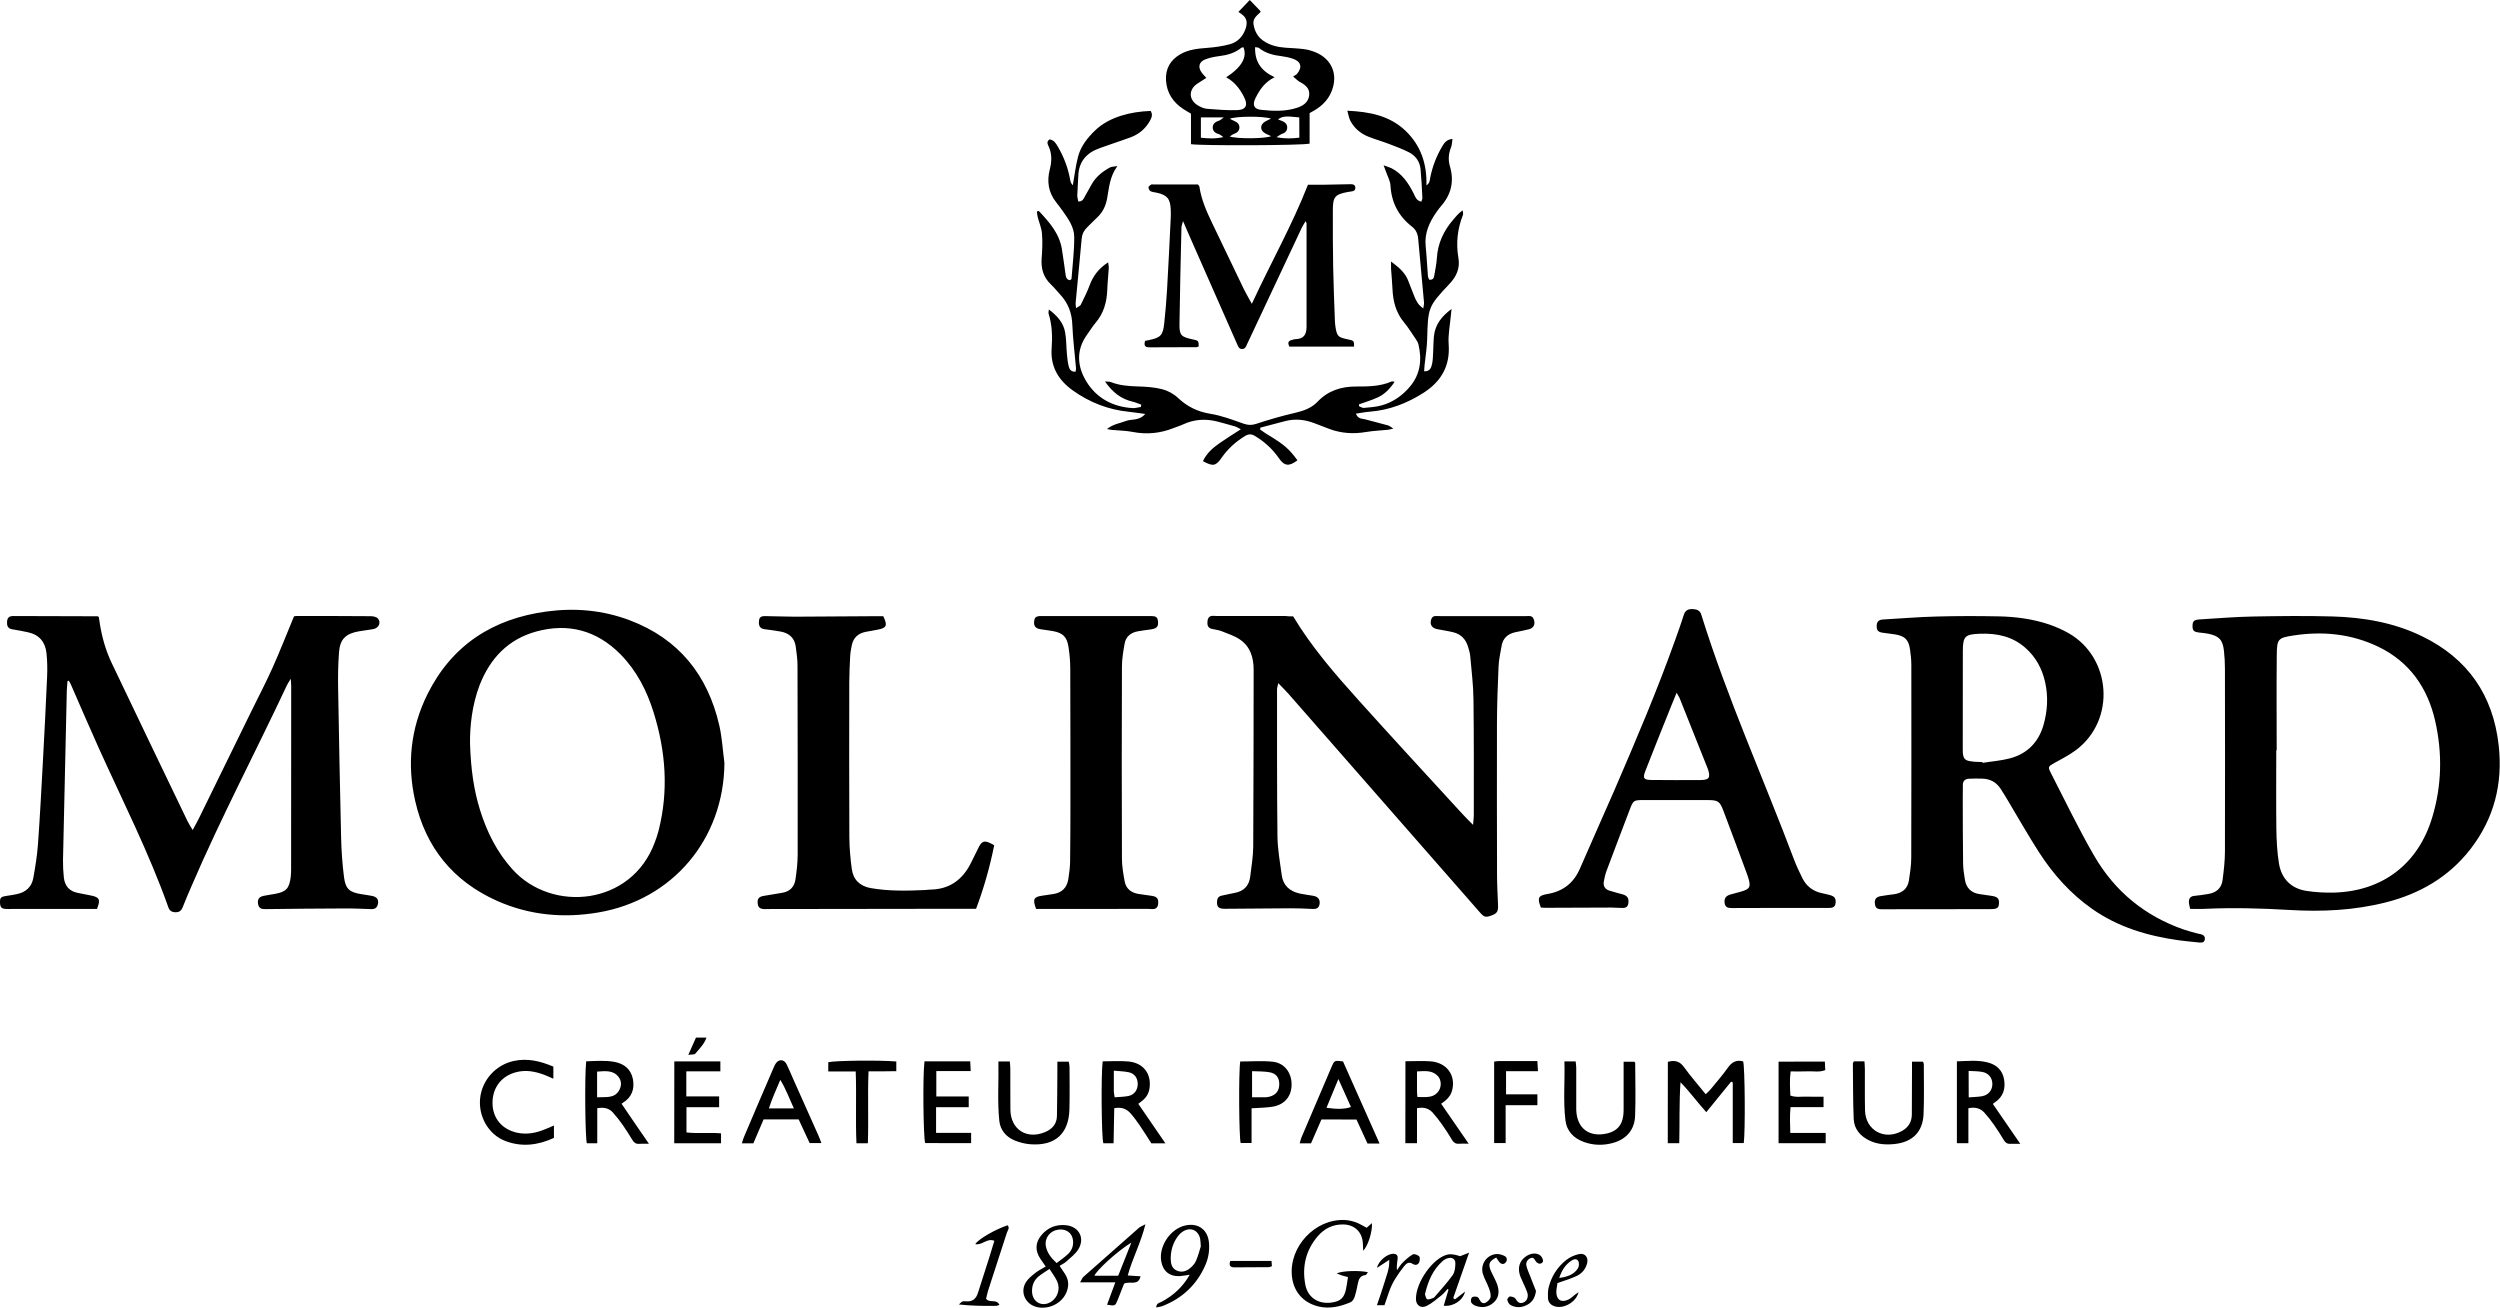<svg xmlns="http://www.w3.org/2000/svg" xml:space="preserve" id="Laag_1" x="0" y="0" style="enable-background:new 0 0 3023.8 1581.7" version="1.1" viewBox="0 0 3023.8 1581.7"><g id="DzfDD0_00000078755821768218385840000004172625063499768999_"><g><path d="M81.7 823.7c-.3 3.9-.8 7.8-.9 11.7-1.6 68.3-3.1 136.6-4.6 204.9-.1 7 .3 14 1 20.9 1.1 10.5 6.8 17 17.5 18.9 4.9.9 9.8 2 14.7 2.9 11 2.1 12.5 4.9 7.9 16.4H13.9c-1.3 0-2.7.1-4 .1-7.9 0-9.6-1.4-9.9-7.7-.2-6.1 1.1-7.3 8.4-8.3 4-.5 7.9-1.2 11.8-2 10.9-2.2 18.1-8.6 20.1-19.6 2.4-13.4 4.6-26.9 5.6-40.5 2.4-32.9 4.1-65.8 5.9-98.8 1.9-34.9 3.7-69.9 5.2-104.8.4-9.3.2-18.7-.8-27.9-1.4-13.3-8.7-22.1-22.1-25.1-6.5-1.5-13.1-2.6-19.6-3.7-5.1-.9-6.2-4.4-6-8.8.3-5 2.3-7.2 7.5-7.2l101.9.3c.3 0 .6.3 1.6.8.4 2.7.9 5.9 1.4 9.1 2.6 15.9 7 31.3 13.8 45.8 30.5 64.1 61.3 128 92 191.9 1.6 3.3 3.6 6.3 6.3 10.9 2.9-5.3 5.3-9.4 7.4-13.7 21.3-43.3 42.5-86.7 63.7-130.1 8.5-17.3 17.5-34.5 25.4-52.1 9.1-20.3 17.2-41.1 26.1-62.5.1 0 1.4-.4 2.6-.4 30 0 60-.1 90 .2 3 0 7 .7 8.8 2.7 4.2 4.7 1.3 11.5-5.1 12.8-5.9 1.2-11.9 1.7-17.8 2.8-16.1 2.8-23 9.6-24.1 25.8-1.1 14.9-1.3 30-1 44.9 1 60 2.2 120 3.6 179.9.4 15.6 1.5 31.3 3.5 46.8 1.9 14.5 6.8 18.3 21.4 20.6 4.3.7 8.6 1.2 12.8 2.1 5.4 1.1 7.7 4.2 6.9 9.1-.7 4.5-3.1 7-8.1 6.8-11-.4-22-.9-33-.8-31.3.1-62.6.4-94 .8-4.6.1-8.7 0-9.9-5.8-1.1-5.6.8-9 6.5-10.2 4.6-1 9.2-1.5 13.8-2.4 13.5-2.4 17.4-6.6 19.1-20.3.4-3.3.5-6.7.5-10 .1-74 .1-148 .1-222 0-1.8-.2-3.7-.5-7.9-2.3 3.8-3.6 5.6-4.5 7.5-38.2 81.4-80.2 161-115.7 243.6-3.5 8.3-7.2 16.5-10.4 24.9-1.6 4.3-4 6.5-8.8 6.4-4.6-.1-7.2-1.7-8.8-6.3-23.4-66-55.2-128.4-84-192.2-11.5-25.5-22.5-51.2-33.7-76.8-.7-1.7-1.8-3.2-2.6-4.8-.5.3-1 .3-1.5.4zM2342.4 1099.7c-21.7 0-43.3-.1-65 .1-4.7 0-8.7 0-9.6-6-.8-5.8 1-8.8 6.9-9.9 5.6-1 11.2-1.6 16.8-2.4 9.7-1.5 15.9-7 17.4-16.7 1.4-9.2 2.8-18.5 2.8-27.8.2-77.6.2-155.3.1-232.9 0-6-.7-12-1.5-17.9-1.6-12.3-6.1-16.9-18.2-18.9-4.9-.8-9.9-1.2-14.9-2-5.7-.8-7.5-3.1-7.3-8.6.2-4.9 2.6-7.1 7.5-7.4 21.6-1.2 43.2-3.1 64.9-3.6 25-.7 50-.7 75-.2 20.7.4 41.2 3.1 60.9 9.7 8.1 2.8 16.2 6.3 23.6 10.5 51.9 29.4 57.9 105.2 8.9 141.7-8.2 6.1-17.5 10.8-26.5 15.8-6.5 3.7-7.3 4.4-4.2 10.6 17.5 34 34 68.7 53.2 101.7 24.8 42.6 61.1 72.5 108.1 88.8 5.3 1.8 10.8 3.2 16.3 4.7 1.3.4 2.6.5 3.9.8 3.2.8 5.7 2.3 5.3 6.1-.4 4.1-3.5 4.4-6.7 4.1-8.3-.9-16.6-1.6-24.8-2.7-37.7-5.3-73.5-15.9-105-38.1-26-18.3-46.8-41.6-63.9-68.1-13.3-20.7-25.5-42.2-38.1-63.3-2.7-4.6-5.5-9.1-8.4-13.6-5.1-7.9-12.4-12-21.7-12.4-5.6-.2-11.3-.2-17 .1-4.7.3-7.2 3-7.1 7.9.1 4.7-.1 9.3-.1 14 .1 26.7 0 53.3.4 80 .1 7 1.1 14 2.3 20.8 1.7 9.5 7.6 15.3 17.3 16.8 4.6.7 9.2 1.4 13.8 2 8 1 10.4 3.2 10 9.3-.3 5.7-2.3 6.9-10.6 6.9-21.5.1-43.2.1-64.8.1zm55.3-178c.1.3.1.7.2 1 11.1-1.8 22.5-2.6 33.3-5.5 21-5.6 34.5-19.6 40.5-40.4 4.8-16.9 5.8-34.2 2-51.4-3.6-16.3-11.2-30.6-23.9-41.8-15.7-13.9-34.5-17.8-54.8-17.1-18.3.7-20.8 2.9-20.9 21-.1 39.3 0 78.6-.1 117.9 0 1.7 0 3.3.1 5 .6 7.1 2.5 9.4 9.6 10.4 4.7.8 9.4.7 14 .9z"/><path d="M2649 1099.3c-.6-3.4-1.5-5.9-1.5-8.5 0-4.1 1.9-6.8 6.5-7.2 5.6-.5 11.2-1.4 16.8-2.3 9.6-1.5 16.1-6.8 17.4-16.6 1.5-11.5 2.9-23.2 2.9-34.8.2-73.6.1-147.2 0-220.9 0-7.3-.4-14.7-1.2-21.9-1.5-13.3-5.9-17.9-19.1-20.6-3.2-.7-6.6-.9-9.9-1.3-7.3-.8-9-2.2-9-7.9 0-5.9 1.7-7.7 8.6-8.1 21.3-1.3 42.5-3.1 63.8-3.5 32.3-.6 64.6-1 96.9-.1 37.5 1.1 74.4 7.4 108.4 24 55 26.7 85.8 71 92.6 131.8 5.2 46.4-5.5 88.7-34.3 125.8-26.1 33.6-61.1 53.8-102 64.2-38.5 9.8-77.7 11.6-117.1 9.2-33.6-2-67.2-2.9-100.9-1.4-5.6.4-11.6.1-18.9.1zm104.7-191.8h-.5c0 31.6-.3 63.3.1 94.9.2 13.9.9 28 3.1 41.7 3 18.7 14.6 30.6 33.5 33.5 11.1 1.7 22.5 2.3 33.8 2 58.4-1.9 101.1-34.7 118-90.5 11.8-38.8 12.6-78.2 3.6-117.5-9.2-40-31.1-71.3-68.8-89.4-32.5-15.6-67-19-102.4-13.6-19 2.9-20.1 4.3-20.3 23.9-.4 38.3-.1 76.6-.1 115zM876.2 922.8c-.6 91.9-62.5 165.7-152.8 180.9-42.1 7.1-83.1 3.3-122.2-14.1-53.1-23.7-86.4-64.6-99.1-121.2-10-44.3-5.4-87.7 14.8-128.5 29.6-59.7 79.3-91.6 144.4-100.3 34.2-4.6 68-1.6 100.3 10.6 59.3 22.4 94.4 66.2 108.4 127.2 3.4 14.8 4.2 30.2 6.2 45.4zm-307.7-23.7c1 32 4.7 56.7 12.1 80.6 8.3 26.6 20.5 51.2 39.5 72.1 47.7 52.5 143.7 43.6 171.9-33 1.7-4.7 3.4-9.4 4.6-14.2 12.2-48.2 8.7-95.7-6-142.8-8.2-26.4-20.6-50.6-40.2-70.5-28.5-28.7-62.7-38.1-101.7-27.5-34 9.3-55.8 32.4-68.5 64.6-9.6 25-11.9 51.2-11.7 70.7zM1564.1 745.5c22.5 37.4 50.5 69.6 79 101.3 41.2 45.9 83.1 91.1 124.7 136.6 3.9 4.3 8.1 8.4 13.9 14.3.5-5.8.9-9 .9-12.1 0-46.7.2-93.3-.4-140-.2-17.3-2.4-34.5-3.9-51.8-.3-3.9-1.6-7.8-2.7-11.6-2.7-9-8.5-15.1-17.6-17.4-6.4-1.6-13-2.5-19.6-3.8-6-1.2-8.9-5-7.7-10.5.7-3.2 2.3-5.5 6.1-5.4 1.7 0 3.3.1 5 .1h103.9c3.5 0 7.4-1.2 9.3 3.6 2.3 5.8.4 10.7-5.7 12.3-5.5 1.4-11 2.4-16.6 3.6-9.1 2-14.9 7.3-16.5 16.5-1.5 8.5-3.4 17.1-3.7 25.6-1 22.6-1.8 45.3-1.9 67.9-.2 61.3 0 122.6.1 184 0 12 .8 24 1.2 36 .3 7.9-1.2 10.2-8.2 12.7-6.9 2.5-8.7 1.9-13.7-3.8-77-88-154.1-176-231.2-264-3.7-4.2-7.7-8.1-12.7-13.3-.8 3.7-1.5 5.7-1.5 7.8.1 59-.2 118 .5 177 .2 15.9 3 31.8 5.2 47.6 1.7 12.4 9.7 19.3 21.5 22 5.5 1.2 11.2 1.9 16.7 2.8 5.5 1 8.3 4.4 7.6 9.6-.6 4.9-3.5 6.6-8.3 6.3-9-.5-18-.8-27-.8-26.3.1-52.6.4-79 .6-7.8.1-10.1-2.1-9.8-8.8.2-3.8 1.7-6.3 5.7-7.1 5.2-1 10.4-2.4 15.6-3.3 11.3-2 17.6-8.8 18.9-20.1 1.4-11.9 3.5-23.8 3.6-35.8.4-71.3.4-142.6.5-213.9 0-14.7-3.9-28.1-16.6-36.7-6.7-4.6-14.9-7.1-22.5-10.2-3.7-1.4-7.8-1.7-11.7-2.7-5-1.3-5.5-5.2-5-9.5s2.8-6.6 7.4-6.2c1.7.1 3.3.2 5 .2h81.9c2.9.4 5.9.4 9.3.4zM1686.8 461.8c-5.6 8.5-11.8 14.7-19.6 18.5-7.5 3.6-15.6 5.9-23.5 8.8 0 .7.1 1.4.1 2.2 1.9.7 3.9 2.2 5.8 2.1 7.2-.7 14.7-1.2 21.6-3.1 13.8-3.9 25.3-12 34.4-23 12.5-15 14.4-32.5 10-50.9-.6-2.5-2.2-4.8-3.7-7-4.5-6.6-8.7-13.5-13.8-19.6-9.9-11.9-13.3-25.8-13.9-40.8-.3-8-1.2-15.9-1.7-23.8-.1-2.2 0-4.4 0-8.9 9.2 6.9 16.4 12.9 20.3 22.1 2.8 6.8 5.2 13.7 8 20.4 2.1 5.1 4.5 10.1 10.7 14.2.4-3.3 1-5.1.9-6.8-2.3-25.9-4.8-51.7-7.1-77.6-.5-6-2.9-11-7.6-14.6-16.2-12.6-24.7-29-25.9-49.6-.3-5.7-3.6-11.3-5.5-17-.6-1.7-1.3-3.5-2.8-7.5 4.5 1.7 7.2 2.4 9.6 3.6 12.8 6.6 20.3 17.8 26.6 30.2 2 4 3.2 8.9 9.4 10.2.5-1.6 1.4-3.1 1.3-4.5-.6-11.6-1.1-23.2-2.2-34.8-.9-9.3-6-16.3-14.2-20.5-7.7-3.9-15.8-6.9-23.9-10-8.1-3.1-16.4-5.4-24.5-8.6-9.6-3.7-17.3-10.1-22.2-19.2-1.8-3.2-2.2-7.2-3.8-12.4 26.9 1.3 50.6 5.8 69.8 23.7 19.1 17.9 26.6 40.5 25.9 66.6 4.3-2.8 4.1-6.7 4.7-9.9 2.7-13.2 7.5-25.6 14.3-37.1 2.5-4.2 5.2-8.5 12.5-9.2-.6 4-.6 7.3-1.7 10.1-3.1 7.7-3.7 15.3-1.3 23.4 5.2 17.7 1.5 33.6-10.6 47.5-2 2.3-3.8 4.7-5.5 7.1-8.8 12.5-15 25.9-13.3 41.8 1.2 11.9 1.7 23.9 2.7 35.9.1 1.5 1 3 1.5 4.4 4.4.7 5.7-1.7 6.2-5 1.1-6.9 2.7-13.8 3.1-20.7 1-18.1 8.2-33.4 19.9-46.9 3.2-3.7 6.2-7.7 11.3-11.2.2 1.9 1 4.1.3 5.7-6.6 16.9-8.5 34-5.4 52 2.1 11.8-2.1 22-10.5 30.9-26.3 27.9-26.3 28.8-27.3 67.4-.3 10.3-2 20.5-3.1 30.8-.3 2.5-.4 5.1-.6 7.9 7.1.3 8.6-4.4 9.6-8.8 1-4.5 1.1-9.2 1.3-13.9.4-6.6.3-13.3 1-20 1.5-13.6 8.9-23.6 21.3-32.7-.4 3.7-.7 5.5-.8 7.3-1 11.9-3.6 23.9-2.7 35.7 1.9 26.3-9.4 45-30.7 58.6-19.7 12.5-40.9 20.7-64.4 22.6-5.5.4-10.9 1.5-17.1 2.4 2.5 6.6 7.3 5.9 11.2 6.9 9.3 2.5 18.6 4.8 27.9 7.4 1.6.5 3 1.8 6.2 3.8-3.3.7-4.8 1.2-6.2 1.4-8.9.9-17.9 1.2-26.7 2.7-15.2 2.6-29.9 1.7-44.3-3.6-5.9-2.2-11.8-4.5-17.7-6.8-11.8-4.6-23.8-6-36.2-2.7l-29.7 7.8c-.1.8-.3 1.5-.4 2.3 2.3 1.6 4.5 3.2 6.8 4.7 11.1 6.8 22.4 13.3 31.1 23.3 2.6 2.9 4.9 6.1 7.3 9.2-10.1 7.8-15.8 7.1-22.4-2.4-7.7-11.2-17.4-20-29-27-4.3-2.6-7.7-2.5-11.9 0-11.3 6.9-20.8 15.4-28.4 26.3-7.1 10.2-10.3 10.8-22.6 4.2 4.3-9.4 11.7-15.9 19.8-21.6 8.1-5.7 16.6-10.9 26-17-2.9-1.4-4.7-2.7-6.6-3.3-7-2.1-14.1-4-21.2-5.9-14.4-3.8-28.4-3-42 3.3-3.6 1.7-7.5 2.8-11.2 4.3-16.2 6.5-32.7 8.2-50 4.8-8.1-1.6-16.5-1.6-24.8-2.4-1.5-.1-3-.5-6.1-1.1 7.8-6.2 15.8-6.9 22.9-9.7 6.9-2.7 15.7.2 23.4-8.5-8-1.1-13.7-2-19.5-2.6-25.1-2.5-47.8-11.3-68.3-26-17.4-12.5-27.1-28.9-25.4-51.1 1-14 .6-28-3.7-41.6-.3-1.1.1-2.4.3-5.1 10.3 7.7 17.6 16.1 19.7 27.6 1.6 8.8 1.3 17.9 2.2 26.8.4 4.9 1 9.9 2.2 14.7.9 3.6 3.2 6.5 8.1 6.2.3-1.6.8-2.8.7-4-1.5-17.6-3.8-35.1-4.5-52.7-.5-14.5-5.2-26.6-15-37-3.6-3.9-6.9-8.1-10.8-11.8-9.3-8.7-12.2-19.3-11.3-31.7.8-9.9 1.2-19.9.4-29.8-.5-6.8-3.5-13.5-5.2-20.2-.5-2.1-.7-4.4-1-6.5 1.2-.4 2.2-.9 2.4-.7 12.6 13.4 24.8 27.1 27.9 46.2 1.6 9.9 2.9 19.8 4.3 29.7.5 3.7 1 7.3 5.5 7.8.9-.8 1.8-1.2 1.8-1.6 1.3-16.9 3.4-33.8 3.3-50.7 0-11.9-7.2-21.9-14-31.5-2.5-3.5-5.1-7-7.8-10.4-9.5-11.9-11.4-25.4-7.8-39.6 2.5-9.7 2.9-18.9-1.4-28.2-1.2-2.6-2.8-5.6 1.2-8.3 5.3.7 7.9 5.1 10.3 9.3 7.3 12.5 12.2 25.9 14.7 40.1.4 2.1 1.2 4.2 3.1 6.1 2.1-11.7 3.4-23.7 6.5-35.2 3.3-12.1 11-21.9 20-30.7s19.9-14.4 31.8-18.2c11.8-3.7 23.8-5.4 35.9-5.8 2.9 4.9.9 8.5-1 12-5.2 9.4-13 16-23 19.8-7.5 2.8-15.1 5.3-22.6 7.9-5 1.8-10.1 3.5-15.1 5.3-16.1 5.7-25.4 16.4-25.9 34-.2 7.6-1 15.3-1.2 22.9-.1 2.5.8 5 1.2 7.6 5.5.3 6.6-3.7 8.3-6.7 2.9-4.9 5.4-9.9 8.3-14.8 5.3-8.9 13.1-15 22-19.8 1.7-.9 4.1-.7 8.7-1.5-9.6 13.1-10 26.7-12.5 39.6-1.7 8.8-5.3 16.4-11.9 22.5-4.2 3.8-8 8-12.1 11.9-4 3.9-6.2 8.3-6.7 14-2.3 25.9-4.9 51.7-7.3 77.6-.1 1.6.2 3.2.5 6.2 2.6-1.8 5-2.6 5.8-4.2 3.8-7.7 7.7-15.5 10.7-23.6 4.2-11.4 11.1-20.3 22.3-27.6.3 2.8.9 4.8.8 6.8-.5 8.6-1.5 17.2-1.8 25.9-.5 15.1-4.2 28.9-14.3 40.6-3.7 4.3-6.5 9.2-9.9 13.8-13.8 18.8-12.3 38.8-1 57.2 12.4 20.1 32 30.6 55.9 32 3.3.2 6.7-.9 10-1.4.1-.9.2-1.9.3-2.8-3.5-1.2-6.9-2.8-10.5-3.6-13.9-3.3-24.2-11.3-33.3-24.4 3.6.3 5.5.1 7.1.7 10.4 4.2 21.3 4.9 32.3 5.3 9.9.3 20.1.9 29.6 3.3 6.8 1.7 13.9 5.5 19 10.3 11.3 10.7 23.9 17 39.5 19.5 13.7 2.2 26.9 7.3 40.1 11.9 5.3 1.9 9.7 2.1 15.2.3 15.5-5.1 31.1-9.7 47-13.3 10.4-2.4 19.9-5.8 27.3-13.5 12.8-13.5 28.9-18.5 46.9-18.4 14.4 0 28.7-.1 42.3-5.9.4-.7 1.5-.2 4 .2zM1863.7 1097.7c-4.4-11.5-3.3-14.5 7.5-16.3 19-3.1 32.1-13.1 39.8-30.9 13.7-31.8 28-63.3 41.8-95.1 26.1-60.5 52-121.2 74.1-183.4 3.3-9.4 6.8-18.8 9.7-28.3 1.7-5.6 5.5-7.2 10.5-7 4.9.2 9 1.2 10.7 6.9 31.5 101.3 75.2 197.9 112.5 297 2.7 7.2 6.1 14 9.4 20.9 4.9 10.3 13.1 16.6 24.3 18.9 3.3.7 6.5 1.4 9.7 2.3 5.4 1.6 7 4.1 6.5 9.4-.5 5.3-3.9 6.1-8.4 6.1-39-.1-78-.1-117 .1-4.5 0-8-.6-8.8-5.8-.8-5.4 1.1-8.8 6.7-10.5 5.4-1.7 11-2.7 16.3-4.6 7-2.5 8.2-5.1 6.5-12.3-.7-2.9-1.7-5.8-2.7-8.6-9.4-25.3-18.7-50.6-28.3-75.8-4.4-11.7-6.6-13-19.4-13-26-.1-52-.1-78 0-10.9 0-11.7.6-15.5 10.5-9.5 24.9-19 49.8-28.3 74.7-1.6 4.3-2.7 8.9-3.5 13.5-.9 5.3 1.6 9.2 6.7 10.8 5.4 1.8 10.9 3 16.3 4.6 5.3 1.6 7.2 4.3 6.9 9.4-.4 5.1-2.3 7-7.5 7-4.3 0-8.7-.5-13-.5l-80 .3c-1.8 0-3.7-.2-5.5-.3zm164.2-259.8c-2.7 6.7-4.7 11.3-6.5 15.9-10.5 26.2-21.1 52.4-31.3 78.7-3.5 8.9-2 10.8 7.4 10.9 19.6.2 39.3.2 58.9.1 10.8-.1 12.6-2.6 9.6-12.6-.3-1-.7-1.9-1.1-2.8l-33.6-84.3c-.7-1.3-1.6-2.6-3.4-5.9zM1202.5 1022.4c-5.2 26-12.5 51.8-21.9 76.8h-33.8l-217 .3c-1.7 0-3.3.1-5 .1-5.8-.2-8-2.1-8.4-7.4-.4-5.2 1.5-7.6 7.3-8.6 7.5-1.3 15.1-2.5 22.7-3.8 9-1.5 14.4-7.2 15.7-15.9 1.5-10.2 2.7-20.5 2.7-30.8.1-76 0-152-.2-228 0-7.6-1.1-15.3-2.1-22.8-1.4-10.6-7.9-16.5-18.2-18.4-6.6-1.2-13.2-2.1-19.8-2.9-4.9-.7-6.7-3.6-6.6-8.3.2-5.8 1.7-7.6 7.9-7.5 12 .1 24 .7 36 .7 32-.1 64-.4 96-.6h10.5c5.5 11.2 4.1 14.3-6.8 16.3-4.9.9-9.9 1.7-14.7 2.7-9.1 1.9-14.8 7.2-16.6 16.4-.8 4.2-1.7 8.5-1.9 12.8-.6 10.6-1 21.3-1.1 32-.1 62.3-.2 124.7.1 187 .1 12.9 1.2 25.9 3 38.8 1.8 13 10 20.6 23 22.9 21.8 3.8 43.8 3.3 65.8 2.3 2-.1 4-.5 6-.5 23.1-.3 38.9-11.7 49.1-31.9 2.8-5.7 5.7-11.3 8.4-17 4.9-10.7 8.3-11.7 19.9-4.7zM1253.2 1099.4c-4.5-12.1-3-14.7 8.3-16.2 4.3-.6 8.6-1.2 12.8-1.9 10.1-1.6 16.1-7.6 17.8-17.6 1.1-6.9 2-13.9 2.2-20.8.3-22.7.4-45.3.4-68 0-55.3 0-110.6-.2-166 0-9-.8-18-2.2-26.8-1.9-12-6.9-16.6-18.8-18.8-4.9-.9-9.9-1.4-14.8-2.2-6.1-1-8.4-3.7-7.9-9.2.4-5.3 2.3-6.8 8.7-6.8h131.9c6.9 0 8.6 1.2 9.2 6.3.7 6.3-1.3 8.7-8.2 9.8-5.3.8-10.6 1.4-15.8 2.3-8.7 1.5-14.9 6.3-16.4 15.2-1.6 9.2-3.2 18.5-3.2 27.7-.3 77.3-.3 154.6 0 231.9 0 9.2 1.6 18.5 3.3 27.7 1.6 8.9 7.8 13.7 16.5 15.2 5.6.9 11.2 1.5 16.8 2.4 6 1 7.8 3.6 7.2 9.6-.5 5.2-3.4 6.7-8.2 6.3-3.3-.3-6.7-.2-10-.2-38.6 0-77.3 0-115.9.1h-13.5z"/><path d="M1514.1 367.5c22.9-49.5 48.7-95 67.9-144.1 6.7 0 13.6.1 20.5 0 10.3-.1 20.7-.4 31-.6 2.9-.1 5.5.5 5.8 4 .2 3.4-2.1 4.5-5.1 4.8-1.3.1-2.6.4-4 .6-15.6 3-18.1 5.8-18.1 22.1-.1 23 0 46 .4 69 .4 21.7 1.3 43.3 2.1 65 .1 2.7.4 5.3.8 7.9 1.8 10.4 3.2 11.8 13.8 14 8.6 1.8 8.6 1.8 8.6 9h-78.4c-1.7-3.9-1.9-6.8 2.8-7.9 1.6-.4 3.2-1.1 4.9-1.1 9.5-.4 13.2-5 13.2-15.1.1-41.7.1-83.3 0-125 0-.5-.5-1.1-1.2-2.5-1.7 2.9-3.3 5.2-4.5 7.7-22.1 47-44.2 94-66.3 141.1-1.3 2.7-2 5.7-6 5.7-3.4 0-4.4-2.3-5.5-4.8-19.2-43.6-38.4-87.2-57.6-130.7-2.5-5.8-5-11.5-8.3-19.2-.9 3.6-1.8 5.5-1.9 7.5-.9 39-1.9 78-2.4 117-.2 13.6 2 15.6 15.6 18.5 7.5 1.6 7.5 1.6 7.7 8.5-.8.3-1.7 1-2.6 1-19 .1-38 .1-57 .2-5.7.1-6.9-2.5-5.3-7.8 1.8-.4 3.3-.7 4.9-1 13.7-2.8 16.7-5.8 18.2-19.7 1.5-13.9 2.7-27.9 3.5-41.8 1.7-28.6 3-57.2 4.4-85.9.2-3.7.2-7.3 0-11-.6-12.6-4.5-17.1-16.8-19.8-2.6-.6-5.4-.7-7.7-1.9-1.3-.7-2.3-3.1-2.4-4.7 0-1.1 1.9-2.4 3.2-3.2.7-.5 1.9-.2 2.9-.2h53.8c.8 1.2 1.6 2 1.7 2.8 2.4 15.7 8.7 30 15.5 44.1 12.8 26.8 25.6 53.5 38.5 80.2 2.5 4.9 5.3 9.8 9.4 17.3zM1524.7 13.6c-.2.7-.2 1.1-.4 1.3-4.2 4.2-9.4 7.6-8.1 14.9 1.4 8 4.9 14.5 11.4 19.2 8.1 5.8 17.4 8 27.2 8.7 7.6.5 15.3.8 22.9 1.8 4.6.6 9.1 2 13.4 3.7 19.7 8.2 27.5 26.8 19.7 46.7-4.8 12.5-14.3 20.6-26.8 26.8v37c-8.4 2.3-130.9 2.7-143.5.7v-36.9c-3.8-2.3-6.7-3.9-9.4-5.7-12.4-8.2-19.9-19.5-20.8-34.6-.8-13.9 5.1-24.5 17.2-31.5 10.1-5.9 21.3-6.9 32.7-7.8 9.2-.7 18.5-2 27.4-4.4 9.1-2.5 15.4-9 18.7-18 2.7-7.3 2.4-13.7-4.7-18.5-1.1-.7-2.2-1.5-3.7-2.6 4.9-5.2 9.2-9.7 13.7-14.4 4.2 4.3 8.5 8.8 13.1 13.6zm17 79.8c-12.3 6-18.3 15.5-23.3 25.6-3.8 7.8-1.7 12.9 6.5 13.8 14.9 1.6 29.9 2.3 44.4-2.6 7.4-2.5 13.3-6.8 14.2-15 .9-8.3-4.6-12.5-11.2-16-2.6-1.4-4.7-3.8-8.2-6.6 2.4-1.7 3.8-2.2 4.6-3.2 6.8-7.9 5-14.9-4.7-18.3-4.4-1.5-9-2.5-13.6-3.1-10.1-1.2-19.6-3.5-27.7-10-.9-.7-2.4-.5-4.6-1-.6 17.4 7.1 28.8 23.6 36.4zm-58.6.1c18.9-12.3 25.6-24.4 20.9-36.3-.9.2-2.1.1-2.7.7-7.8 6.3-16.9 8.8-26.7 10-5.6.7-11.2 1.8-16.5 3.8-8.2 3.1-9.6 9.7-4.2 16.7 1.3 1.7 2.9 3.3 5.2 5.8-4 2.6-7.3 4.6-10.5 6.7-11.1 7.1-11.2 19.6.1 26.5 3.3 2 7.3 3.9 11.1 4.2 12.2 1 24.5 2 36.7 1.6 10.5-.4 13.2-6 8.3-15.6-4.9-9.7-11-18.2-21.7-24.1zm4.3 50.2c2.1 1.1 3.7 1.9 5.4 2.6 3.6 1.5 6.5 3.9 6.3 8-.1 4.1-2.9 6.4-6.7 7.7-1.6.5-3 1.8-5 3.1 9.1 3 42.4 2.8 50.1-.4-3-1.4-5.3-2.3-7.4-3.5-6.3-3.6-6.3-10.3 0-14.1 2-1.2 4.3-2.2 7.2-3.6-9-3.2-42.4-3.1-49.9.2zm84.1-1.7c-16.7-1.8-20.6-1.5-25.7 2.5 1.8.7 3.3 1.3 4.8 1.8 3.7 1.5 6.4 3.8 6.3 8.1-.1 4.2-2.8 6.5-6.6 7.7-1.6.5-3 1.8-6.3 3.8 10.4 2.1 18.6 1.7 27.6.6-.1-8.3-.1-16.1-.1-24.5zm-91.8 23.8c-2.7-1.8-3.9-3-5.2-3.4-4.2-1.2-7.6-3.5-7.7-8-.1-5.1 3.8-7.3 8.2-8.7 1.2-.4 2.1-1.5 5.2-3.7h-27.7v24.6c8.9.9 17.2 1.5 27.2-.8zM2017.3 1284.3c8.9-2.5 14.7-.4 19.7 6.6 8 11.1 17 21.3 26.1 32.6 2.1-2.1 4-3.7 5.6-5.6 7.2-8.8 14.7-17.3 21.2-26.5 4.9-6.9 10.4-9.9 18.5-7.6 2.1 6.8 2.7 84.4.7 98.8h-13.3v-73.5c-.7-.3-1.4-.5-2-.8-9.7 11.9-19.4 23.9-30 36.9-11.1-12.3-20.1-24.9-31.2-36.2-1.7 24.6-.9 49-1.5 73.7h-13.9c.1-33 .1-65.5.1-98.4zM1699.9 1283.6c11.1 0 20.8-.6 30.4.1 19.8 1.5 30.9 17.2 26 35.4-2 7.6-7.7 12.2-13.2 15.9 10.9 15.7 21.5 31.1 33.3 48.3-5.4 0-8.6-.2-11.7.1-3.7.3-6.2-1.1-8.2-4.3-3.8-6.3-7.7-12.5-11.9-18.4-3.6-5.2-7.5-10.2-11.7-14.9-4.8-5.3-11-7-19-5.4v42.3h-14.1c.1-32.9.1-65.7.1-99.1zm14.5 43.2c10.1.1 19.7 1.8 25.9-7.6 3.4-5.3 3-13.2-1.2-17.7-7-7.4-15.9-6-25.2-5.6v22.9c-.1 2.3.2 4.5.5 8zM1333.7 1283.7c10.7 0 21.1-.8 31.3.2 17.7 1.7 27.5 14.4 25.5 31.5-.7 6.3-3.5 11.4-8.2 15.4-2 1.7-4.1 3.2-5.5 4.3 10.8 15.7 21.3 31.1 32.8 47.8h-17c-4.6-7.1-9.1-14.5-14-21.6-3.4-4.9-6.9-9.8-10.8-14.3-4.9-5.6-11-8.4-20.1-6.6-.3 13.7-.5 27.8-.8 42.4h-12.4c-2.2-6.8-2.9-82.6-.8-99.1zm14.5 43.5c5.9-.5 11.5-.5 16.8-1.6 7.1-1.5 11.1-7.4 11.1-14.6 0-6.8-3.6-12.4-10.5-14-5.6-1.3-11.6-1.3-18.4-2v25.2c.1 2.1.6 4 1 7zM2380.8 1340.4v42.3h-13.9v-99c12.4-.3 24.6-1.8 36.7 1.2 10.9 2.6 18.5 9.3 20.4 20.8 1.9 11.4-1.2 21.1-11.4 27.8-.8.5-1.6 1.1-2.4 1.8-.2.2-.3.6.1-.2 10.9 15.9 21.5 31.3 33.3 48.4-5.4 0-8.6-.2-11.8 0-3.8.3-6.2-1.3-8.1-4.5-3.8-6.3-7.7-12.5-11.9-18.5-3.6-5.1-7.5-10.1-11.7-14.8-5-5.4-11.3-6.9-19.3-5.3zm.4-13.1c6.2-.5 11.5-.5 16.6-1.5 7.6-1.5 12.2-7.7 12-15-.1-6.9-4.4-12.7-11.8-14.2-5.3-1.1-10.9-.9-16.9-1.3.1 11 .1 20.6.1 32zM784.9 1383.4c-5.4 0-8.7-.2-11.8.1-3.8.3-6.2-1.4-8.1-4.5-3.8-6.2-7.7-12.5-11.9-18.5-3.6-5.1-7.5-10.1-11.7-14.8-4.8-5.4-11.1-6.7-19-5.3v42.4h-12.6c-2-6.6-2.8-80.9-.8-99.1 11.3-.4 22.9-1.4 34.3.7 11.7 2.2 20.1 8.9 22.3 21.3 2.1 11.9-1.7 21.7-12.3 28.2-.8.5-1.6 1.2-1.5 1.1 10.7 15.9 21.3 31.3 33.1 48.4zm-62.7-56.2c10.9-.6 20.8 1.6 26.6-8.3 3-5.2 3.2-11.1-.4-16-6.5-8.8-16-7.4-26.2-6.8v31.1zM2242.4 1283.7h12.7c.2 3.3.5 6.5.5 9.6.1 16.6-.2 33.3.2 49.9.6 24.3 24.1 36.8 45.4 24.3 7.6-4.5 11.2-11.2 11.2-19.8.1-17.3.1-34.6.2-51.9v-11.7h13.4c.3 1 .9 2.2.9 3.4 0 20 .5 40-.3 59.9-.9 21.6-13.3 34-35 36.3-10.4 1.1-20.6.5-30.3-4.1-11.1-5.3-18.6-13.8-19.2-26-1-22.6-.7-45.2-1-67.8.2-.5.8-1.1 1.3-2.1zM1207.6 1283.9h13.8c.2 2.8.6 5.7.6 8.5.1 16.6-.1 33.3.1 49.9.3 23.8 19.7 36.3 41.9 27 8.6-3.6 14.3-9.8 14.4-19.7.3-17.3.4-34.6.5-51.9v-13.6h13.8c.3 1.9.9 4.1.9 6.3.1 17 .3 34-.1 50.9-.6 29.9-17.3 45-47.3 42.7-6.5-.5-13.2-2.2-19.2-4.7-10.2-4.3-17.1-12.5-18.3-23.4-2.5-23.8-.6-47.7-1.1-72zM1118.2 1283.7h55.3c.2 3.6.4 7 .6 11.8h-41.6v30.7h39.2v13h-39.5v31h42.4v12.4H1119c-2.2-6.5-3.1-82.3-.8-98.9zM815.6 1283.8h55.7v12h-41.2v30.3h39.7v13.1h-39.5v30.5c13.4 1.6 27.3-.1 41.8 1.1v12h-56.6c.1-32.9.1-65.3.1-99zM1892.2 1283.8h13.6c.2 2.5.7 5.1.7 7.6.1 14.3 0 28.6 0 42.9v8c.7 22.4 15.5 33.7 37.4 28.6 11.4-2.7 17.9-9.5 19.4-21.2.6-4.3.5-8.6.5-12.9.1-17.3 0-34.5 0-52.6h13c.3.4 1 .9 1 1.5.1 21.3.7 42.6-.1 63.9-.6 17-10.7 28.5-27.1 32.9-11.5 3.1-23.1 2.9-34.4-1.1-12.6-4.4-21.2-13.1-22.8-26.5-2.8-23.6-.5-47.1-1.2-71.1zM1598.3 1354c-4.2 9.6-8.3 19.1-12.6 28.9H1572c.8-2.7 1.3-5.2 2.3-7.5 12.1-28.5 24.2-56.9 36.4-85.3 3.3-7.6 3.3-7.6 13.7-6.3 14.5 32.6 29.2 65.5 44.2 99.3H1654c-4.5-9.7-8.9-19.3-13.3-29-14-.1-27.6-.1-42.4-.1zm6.1-14.1c13.1 1.9 23 1.6 29.6-1-4.8-10.6-9.5-21.2-15.2-33.8-5.3 12.7-9.7 23.3-14.4 34.8zM923.6 1353.9c-4.3 9.9-8.3 19.3-12.4 29h-13.9c.9-2.8 1.5-5.3 2.5-7.6 12.1-28.5 24.2-56.9 36.5-85.3 1.1-2.5 2.8-5.5 5.1-6.7 4.2-2.2 8.1-.2 10.3 4.5 2.6 5.4 4.9 10.9 7.3 16.4 10.3 23.1 20.6 46.2 30.9 69.2 1.2 2.7 2.2 5.5 3.6 9.2h-14.2c-4.2-9-8.7-18.9-13.3-28.7h-42.4zm36.6-13.3c-5.6-12.1-9.4-23-16.4-34.5-5.1 12.3-10.1 22.7-13.8 34.5h30.2zM2207.2 1284c.2 3.6.3 6.8.5 10.3-7.1 2.9-14.1 1.2-20.9 1.5-6.6.3-13.3.1-21 .1-1.3 9.9-.8 19.3-.3 29.2 6.7 2.5 13.3 1.1 19.8 1.3 6.6.3 13.2.1 20.3.1v12.6h-39.9c-1.1 10.6-.6 20.3-.3 31.2h42.8v12.4h-57v-98.6c18.6-.1 37-.1 56-.1zM670 1361.3v15c-19.2 8.9-38.9 11.4-58.9 3.7-20.2-7.7-32.6-29.6-30.4-51.4 2.2-22.1 18.8-40.5 40.5-45.3 16.8-3.7 32.3.1 48.1 6.8v14.6c-4-1.7-7.2-3.2-10.5-4.5-11.4-4.3-23-6.6-35.2-3.2-17.7 4.9-28.2 19.1-27.9 37.8.3 17.9 11.6 31.2 29.6 35.2 11.9 2.6 23.1.4 34.1-4.2 3.3-1.2 6.6-2.7 10.6-4.5zM1513.8 1340.5v42h-13.2c-2-6.7-2.6-85.7-.5-98.6 13.1 0 26.4-1.1 39.4.3 13.7 1.4 22.3 12.7 22.7 26.4.4 14.4-7.5 25-22 27.8-8.1 1.5-16.5 1.4-26.4 2.1zm.6-13.3c6.1 0 11.1.1 16 0 1.6 0 3.3-.3 4.9-.7 7.9-2 11.9-7 12-14.9.1-8-3.5-13.2-11.8-14.7-6.7-1.2-13.6-.9-21.1-1.3v31.6zM1653 1485c2.3-2 4.2-3.6 6.4-5.6.7 10-4.7 27.6-10.6 33.4-.2-3.7-.3-6.4-.4-9.2-.8-13.4-9.8-22.1-23.1-22.6-12.9-.4-23.4 4.8-31.6 14.4-14.3 16.8-18.9 36.5-15 57.9 2.8 15.9 15.6 24.3 31.5 22.2 11.2-1.5 15.7-5.6 17.9-16.7.9-4.5 1.5-9 2.3-14.1-2.9-.8-5.1-1.3-7.2-2-1.9-.6-3.6-1.4-6.5-2.5 7-3.2 26.5-3.8 37.8-1.5-1.1 1.4-1.9 3.4-2.9 3.5-6.2.6-8.2 4.7-9.2 10-1.1 5.6-2.2 11.1-4 16.5-.8 2.5-2.8 5.6-5.1 6.5-12.4 5.1-25.3 8.3-38.9 4.9-18.2-4.5-29.9-17.9-31.8-36.5-3.7-35.6 28-69.6 63.8-68 4.6.2 9.3 1.3 13.6 2.8 4.4 1.6 8.3 4.2 13 6.6zM1807.2 1284c2.1-.2 3.7-.6 5.3-.6h47c.2 3.9.4 7.4.7 12.2h-38.6v28h37.9v13.2h-38.4v45.8h-13.9V1284zM1084.1 1283.9v11.7c-5.5.1-10.9.2-16.4.2h-17.2c-1.2 29.1.2 57.9-.8 87h-13.8c-1.3-28.5.2-57.3-.9-86.8h-33.2v-11.2c7.1-2 61.9-2.7 82.3-.9zM1281.6 1531.1c2.5 3.7 4.6 6.7 6.5 9.7 5.2 8 5 16.3.7 24.6-6.6 12.7-23.1 19.4-36.7 14.9-12.8-4.2-18.4-18.5-11-29.8 2.8-4.3 7.2-7.7 11.3-11 3.6-2.8 7.8-4.9 12.4-7.6-2.4-3.5-4.7-6.7-6.8-9.9-6.1-9.5-5.8-18.9 1.3-27.7 7.7-9.5 18-13.6 30-12.4 16.2 1.7 23.4 16.2 14.6 29.7-3.5 5.4-9 9.5-13.9 14-2.1 2-4.9 3.3-8.4 5.5zm-3.6-3.4c5-3.9 10-7.2 14.2-11.3 4.4-4.3 6.4-10.1 5.6-16.4-1.1-9-8.5-14.1-18-12.7-9.9 1.4-16.6 10.2-14.8 20 1.4 7.6 5.9 13.8 13 20.4zm-8.6 7.1c-5.6 3.8-9.9 6.2-13.6 9.4-5.6 4.8-7.9 11.3-7.5 18.7.8 12.4 12.4 18.3 22.9 11.7 7.9-5 11.5-15.4 7.6-24.4-2.2-5.1-5.7-9.5-9.4-15.4zM1439 1541.8c-5 .7-8.6 1.5-12.2 1.7-12.2.6-20.3-6.1-22.3-18.1-3-18.4 11.2-39.3 29.3-43.2 15.6-3.4 27.2 5.2 28.5 21.1.8 9.1-.6 18-4.2 26.4-10.2 23.8-27.7 40.4-51.8 49.9-2.3.9-4.9 1.2-7.8 1.8.1-5.5 4.2-5.6 6.8-7 13.7-7.5 25.1-17.4 33.7-32.6zm13.4-34.3c-.4-4.6-.3-6.9-.8-9.2-2.2-10.3-11.4-14.5-20.5-9-3 1.8-5.7 4.7-7.6 7.6-5.1 7.6-7.5 16.2-7.5 25.5 0 6 1.3 11.6 7.1 14.3 5.5 2.6 11.3 1.3 15.9-2.5 3-2.4 6-5.5 7.5-9 2.8-6.3 4.4-13.1 5.9-17.7zM1385.4 1480.8c-5.5 22.4-15.7 41.2-21.4 61.9 5.4.3 10 .6 15.5 1-2.7 12.1-12.7 5.4-19.9 8.9-2.3 5.8-5 12.8-7.8 19.8-3 7.3-3 7.2-12.8 5.7 3.2-8.7 6.4-17.2 10-27.1h-42.6c1.9-3.3 2.6-5.4 4.1-6.7 22.4-19.9 44.8-39.7 67.3-59.4 1.5-1.3 3.7-2 7.6-4.1zm-17 22.1c-18.7 11.6-42.9 34.5-44.6 40.1h28.7c5.2-13.4 10.6-26.8 15.9-40.1zM1746.2 1579.3c2.1-7 4-13.3 5.8-19.5-.4-.3-.7-.6-1.1-.8-2.3 2.4-4.3 5.2-6.9 7.3-5.9 4.7-11.7 9.9-18.4 13.2-7 3.5-12.9-.6-13-8.3-.2-20.5 21-50.1 38.4-53.8 4.8-1 10.2.4 15.1 2 2.8-1.1 5.7-2.3 10.8-4.3-6.9 19.8-13.1 37.4-19.2 54.9.7.5 1.4 1.1 2.1 1.6 3.9-3 7.7-5.9 12.2-9.4-2.5 10.6-14.1 18.4-25.8 17.1zm-22.7-13.9c.7 1.8 1.1 5.2 2.7 6 1.7.9 4.7-.7 7.2-1.4.6-.2 1.2-.7 1.6-1.1 7.5-8.8 15.4-17.3 22.1-26.7 2.6-3.7 3.1-9.4 3.2-14.2 0-5.2-3.9-7.6-9-6.2-2.2.6-4.4 1.7-6.1 3.2-12 10.5-17.9 24.3-21.7 40.4zM1192.7 1570.9c4.5 5.8 12.7-.4 16.1 7.4-1.9.5-3 1.2-4.2 1.2-14.6.1-29.3 0-44.8-1.7 1.4-1.2 2.6-2.8 4.1-3.5 1.4-.6 3.3-.4 4.9-.3 7.6.6 11.8-3.2 14-10.1 4.4-14 9-27.9 13.4-41.9 2.2-6.9 4.3-13.9 6.5-21.2-8.8-3.8-14.9 5.8-23.1 4 3.6-6.1 25.1-18.3 39.2-22.8 2.8 3.3-.1 6.3-1 9.1-7.5 23.5-15.3 46.8-22.8 70.3-1 3.5-1.7 7-2.3 9.5zM1883.8 1551.9c-.4 3.2-1.4 7.1-1.4 11 .1 9.4 6.2 13.1 14.7 8.9 2.9-1.4 5.3-3.9 7.9-5.9 1.2-.9 2.4-1.7 4.3-3-3.1 12.9-19.8 21.4-30.5 16.5-4-1.8-6.3-5.1-6.5-9.3-.2-4.3-.2-8.7.8-12.8 3.3-13.3 10.4-24.6 21-33.1 4.5-3.6 10.3-6.2 15.9-7.4 7-1.5 11.4 4 9.7 11-1.8 7.2-6.3 12.6-12.9 15.6-6.7 3.2-14 5.3-23 8.5zm2.1-6.2c9.7-1.3 17.7-3.9 22.7-11.7 1.4-2.2 1.6-6.8.2-9-2.1-3.3-6-1.8-8.8.2-6.8 4.8-11.1 11.4-14.1 20.5zM1680.3 1523.8c-5.7 3.8-10.1 6.6-14.8 9.7 1.8-8.7 12.9-17.6 20.4-17 3.3.2 4.9 2.2 4.6 5.3-.5 4.6-1.4 9.1-.9 14.6 2.3-3.2 4.3-6.7 7.1-9.4 3.7-3.7 7.7-7.3 12.2-9.8 1.7-.9 5.9.6 7.6 2.4 1.2 1.3.9 5.1 0 7.2-1.4 3.2-4.7 3.9-7.6 2-5-3.3-8.1-.6-10.9 3.1-7.4 9.5-14.2 19.3-18 30.8-1.8 5.3-3.7 10.6-5.5 16h-9.1c3.2-9.6 6.4-18.3 9-27.1 2.3-8.4 6.4-16.5 5.9-27.8zM1809.7 1521c-7.9 4.3-9.5 7.1-7.4 13.7 1.2 3.8 3.4 7.2 5 10.8 1.5 3.3 3.3 6.6 4.2 10.1 2.1 7.6 1.1 14.7-5.2 20.1-6.4 5.5-13.8 6.5-21.5 3.7-2-.7-4.4-2.3-5.3-4.1-.8-1.6-.4-4.9.9-6.1 1.2-1.2 4.2-1.1 6.2-.6 1.3.3 2.4 2.2 3.1 3.7 1.6 3.3 4.4 4.9 7.2 3.3 2.6-1.4 5.6-4.3 6-6.9.5-3.7-.9-7.8-2.3-11.4-2.1-5.6-5.3-10.8-7-16.5-3.4-11.3 4.3-22.8 16-24 3.4-.3 7.3.8 10.3 2.4 2.9 1.5 3.6 5 1.2 7.8-2.5 2.8-5.4 2.1-7.7-.6-1.3-1.6-2.3-3.3-3.7-5.4zM1857.8 1561.4c-1 7.8-4.1 13.4-10.6 16.8-6.6 3.5-13.5 3.9-20.1.3-2-1.1-3.5-3.9-4-6.3-.3-1.1 2.1-4.2 3.3-4.1 2.3.1 5.6 1 6.6 2.7 2.6 4.4 5.4 6.8 10.4 4.2 3.9-2 5.6-7 3.7-12.3-2.3-6.2-5.5-12.1-8-18.3-4.1-10.2-1.5-19.3 6.6-24.8 5-3.3 10.6-4.7 16.1-2 2.1 1.1 4.1 4.2 4.5 6.7.5 3.3-3.3 5.2-6.3 3.5-.8-.5-1.7-1.1-2.2-1.9-1.7-2.3-2.7-5.9-6.7-4.1-3.7 1.7-5.7 5.2-4.9 9 1 4.5 3 8.7 4.7 13 2.2 6 4.6 11.8 6.9 17.6zM1488 1525.1h49.9c.2 2.3.3 4.2.5 6.4-1.6.5-2.8 1.2-4 1.2-13.6.1-27.3 0-40.9.2-5.5.1-7.3-2.1-5.5-7.8zM832.5 1275.9c3.5-7.9 6.3-14.2 9.3-20.9h12.7c-2.8 8.1-8.6 13.5-13.5 19.4-1.2 1.4-4.6.9-8.5 1.5z"/></g></g></svg>